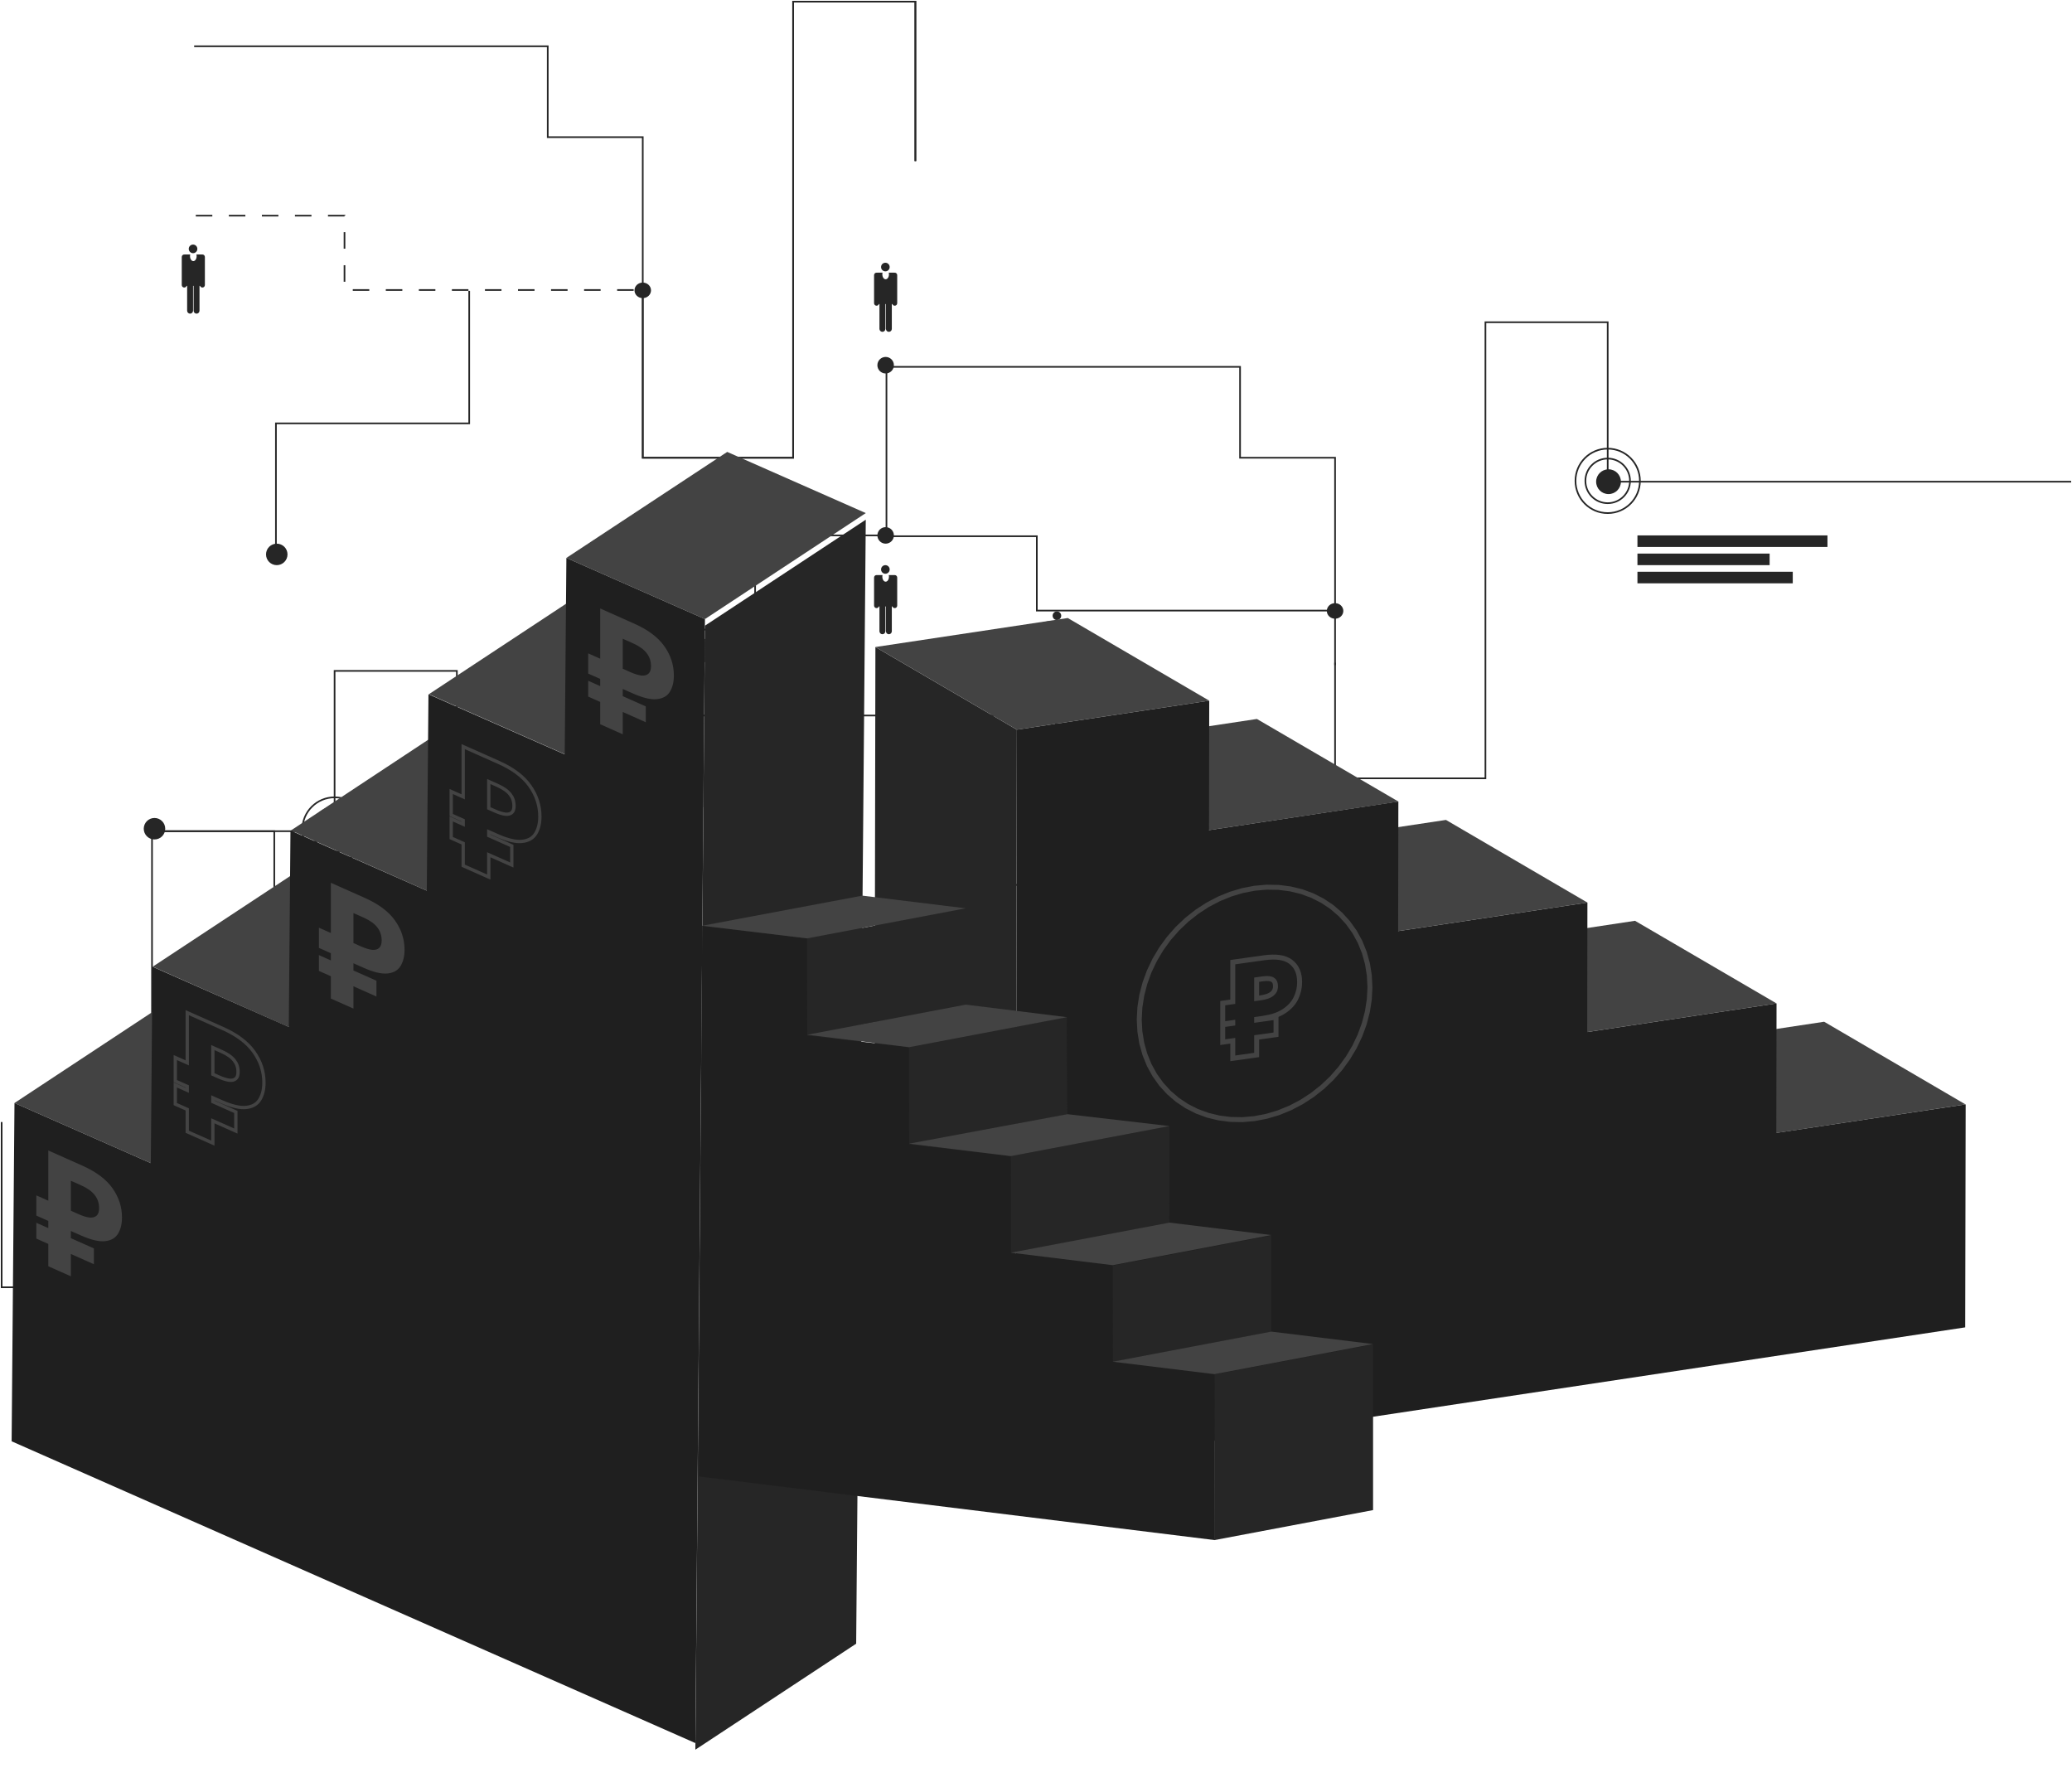 <svg width="1254" height="1070" viewBox="0 0 1254 1070" fill="none" xmlns="http://www.w3.org/2000/svg">
<path fill-rule="evenodd" clip-rule="evenodd" d="M116.837 153.209C118.276 153.209 119.442 152.043 119.442 150.605C119.442 149.166 118.276 148 116.837 148C115.399 148 114.232 149.166 114.232 150.605C114.232 152.043 115.399 153.209 116.837 153.209ZM111.5 154C110.672 154 110 154.672 110 155.5V156V171V172.5C110 173.328 110.672 174 111.5 174C112.153 174 112.709 173.583 112.915 173H113.256V188.023C113.256 189.012 114.058 189.814 115.047 189.814C116.036 189.814 116.837 189.012 116.837 188.023V173H117.164V188.023C117.164 189.012 117.966 189.814 118.955 189.814C119.944 189.814 120.745 189.012 120.745 188.023V173H121.085C121.291 173.583 121.847 174 122.5 174C123.328 174 124 173.328 124 172.5V171V156V155.5C124 154.672 123.328 154 122.5 154C122.421 154 122.344 154.006 122.268 154.018C122.18 154.006 122.091 154 122 154H118.883L118.902 154.073L118.956 154.376L118.989 154.686L119 155L118.989 155.314L118.956 155.624L118.902 155.927L118.827 156.22L118.732 156.5L118.618 156.763L118.486 157.007L118.338 157.229L118.176 157.427L118 157.598L117.813 157.741L117.618 157.853L117.416 157.934L117.209 157.984L117 158L116.791 157.984L116.584 157.934L116.382 157.853L116.187 157.741L116 157.598L115.824 157.427L115.662 157.229L115.514 157.007L115.382 156.763L115.268 156.5L115.173 156.22L115.098 155.927L115.044 155.624L115.011 155.314L115 155L115.011 154.686L115.044 154.376L115.098 154.073L115.117 154H112C111.909 154 111.82 154.006 111.732 154.018C111.656 154.006 111.579 154 111.5 154Z" fill="#262626"/>
<path d="M393.5 175.706C393.5 178.001 391.514 179.912 389 179.912C386.486 179.912 384.5 178.001 384.5 175.706C384.5 173.411 386.486 171.5 389 171.5C391.514 171.5 393.5 173.411 393.5 175.706Z" fill="#262626" stroke="#262626"/>
<path d="M117.5 28H331.5V83H389V174.5" stroke="#262626"/>
<circle cx="167.5" cy="335.5" r="6" fill="#262626" stroke="#262626"/>
<path d="M167 335V256.204H283.973V176" stroke="#262626"/>
<path d="M554 97.5V1H480V277H389V177" stroke="#262626"/>
<path d="M554 97.5V1H480V277H389V177" stroke="#262626"/>
<path fill-rule="evenodd" clip-rule="evenodd" d="M639.663 558.209C638.224 558.209 637.058 557.043 637.058 555.605C637.058 554.166 638.224 553 639.663 553C641.101 553 642.268 554.166 642.268 555.605C642.268 557.043 641.101 558.209 639.663 558.209ZM645 559C645.828 559 646.5 559.672 646.5 560.5V561V576V577.5C646.5 578.328 645.828 579 645 579C644.347 579 643.791 578.583 643.585 578H643.244V593.023C643.244 594.012 642.442 594.814 641.453 594.814C640.464 594.814 639.663 594.012 639.663 593.023V578H639.336V593.023C639.336 594.012 638.534 594.814 637.545 594.814C636.556 594.814 635.755 594.012 635.755 593.023V578H635.415C635.209 578.583 634.653 579 634 579C633.172 579 632.5 578.328 632.5 577.5V576V561V560.5C632.5 559.672 633.172 559 634 559C634.079 559 634.156 559.006 634.232 559.018C634.32 559.006 634.409 559 634.5 559H637.617L637.598 559.073L637.544 559.376L637.511 559.686L637.5 560L637.511 560.314L637.544 560.624L637.598 560.927L637.673 561.22L637.768 561.5L637.882 561.763L638.014 562.007L638.162 562.229L638.324 562.427L638.5 562.598L638.687 562.741L638.882 562.853L639.084 562.934L639.291 562.984L639.5 563L639.709 562.984L639.916 562.934L640.118 562.853L640.313 562.741L640.5 562.598L640.676 562.427L640.838 562.229L640.986 562.007L641.118 561.763L641.232 561.5L641.327 561.22L641.402 560.927L641.456 560.624L641.489 560.314L641.5 560L641.489 559.686L641.456 559.376L641.402 559.073L641.383 559H644.5C644.591 559 644.68 559.006 644.768 559.018C644.844 559.006 644.921 559 645 559Z" fill="#262626"/>
<circle cx="5" cy="5" r="4.5" transform="matrix(-1 0 0 1 644.5 530)" fill="#262626" stroke="#262626"/>
<circle cx="5" cy="5" r="4.5" transform="matrix(-1 0 0 1 644.5 427)" fill="#262626" stroke="#262626"/>
<circle cx="7.5" cy="7.5" r="7.5" transform="matrix(-1 0 0 1 209.5 495)" fill="#262626"/>
<circle cx="20" cy="20" r="19.5" transform="matrix(-1 0 0 1 222.5 482)" stroke="#262626"/>
<path d="M639 432.5V535.5" stroke="#262626"/>
<circle cx="6.5" cy="6.5" r="6" transform="matrix(-1 0 0 1 595.5 734)" fill="#262626" stroke="#262626"/>
<path d="M638 535.5H548V580.5H457.75H367.5" stroke="#262626" stroke-dasharray="10 10"/>
<path d="M202.5 502.5V406H276.5V682H367.5V582" stroke="#262626"/>
<path fill-rule="evenodd" clip-rule="evenodd" d="M535.837 164.209C537.276 164.209 538.442 163.043 538.442 161.605C538.442 160.166 537.276 159 535.837 159C534.399 159 533.232 160.166 533.232 161.605C533.232 163.043 534.399 164.209 535.837 164.209ZM530.5 165C529.672 165 529 165.672 529 166.5V167V182V183.5C529 184.328 529.672 185 530.5 185C531.153 185 531.709 184.583 531.915 184H532.256V199.023C532.256 200.012 533.058 200.814 534.047 200.814C535.036 200.814 535.837 200.012 535.837 199.023V184H536.164V199.023C536.164 200.012 536.966 200.814 537.955 200.814C538.944 200.814 539.745 200.012 539.745 199.023V184H540.085C540.291 184.583 540.847 185 541.5 185C542.328 185 543 184.328 543 183.5V182V167V166.5C543 165.672 542.328 165 541.5 165C541.421 165 541.344 165.006 541.268 165.018C541.18 165.006 541.091 165 541 165H537.883L537.902 165.073L537.956 165.376L537.989 165.686L538 166L537.989 166.314L537.956 166.624L537.902 166.927L537.827 167.22L537.732 167.5L537.618 167.763L537.486 168.007L537.338 168.229L537.176 168.427L537 168.598L536.813 168.741L536.618 168.853L536.416 168.934L536.209 168.984L536 169L535.791 168.984L535.584 168.934L535.382 168.853L535.187 168.741L535 168.598L534.824 168.427L534.662 168.229L534.514 168.007L534.382 167.763L534.268 167.5L534.173 167.22L534.098 166.927L534.044 166.624L534.011 166.314L534 166L534.011 165.686L534.044 165.376L534.098 165.073L534.117 165H531C530.909 165 530.82 165.006 530.732 165.018C530.656 165.006 530.579 165 530.5 165Z" fill="#262626"/>
<path d="M118.5 130.5H208.5V175.5H298.75H389" stroke="#262626" stroke-dasharray="10 10"/>
<path d="M812.5 369.706C812.5 372.001 810.514 373.912 808 373.912C805.486 373.912 803.5 372.001 803.5 369.706C803.5 367.411 805.486 365.5 808 365.5C810.514 365.5 812.5 367.411 812.5 369.706Z" fill="#262626" stroke="#262626"/>
<circle cx="93.5" cy="501.5" r="6" fill="#262626" stroke="#262626"/>
<path d="M536.5 222H750.5V277H808V368.5" stroke="#262626"/>
<path d="M166 599.5V503H92V779H1V679" stroke="#262626"/>
<circle cx="536" cy="324" r="4.5" fill="#262626" stroke="#262626"/>
<path d="M201 503L91 503" stroke="#262626"/>
<circle cx="536" cy="221" r="4.5" fill="#262626" stroke="#262626"/>
<rect x="991" y="346" width="94" height="7" fill="#262626"/>
<rect x="991" y="335" width="80" height="7" fill="#262626"/>
<rect x="991" y="324" width="115" height="7" fill="#262626"/>
<circle cx="973" cy="291" r="13.5" stroke="#262626"/>
<circle cx="973.5" cy="291.5" r="7.5" fill="#262626"/>
<path d="M536.5 221.5V324.5" stroke="#262626"/>
<path fill-rule="evenodd" clip-rule="evenodd" d="M535.837 347.209C537.276 347.209 538.442 346.043 538.442 344.605C538.442 343.166 537.276 342 535.837 342C534.399 342 533.232 343.166 533.232 344.605C533.232 346.043 534.399 347.209 535.837 347.209ZM530.5 348C529.672 348 529 348.672 529 349.5V350V365V366.5C529 367.328 529.672 368 530.5 368C531.153 368 531.709 367.583 531.915 367H532.256V382.023C532.256 383.012 533.058 383.814 534.047 383.814C535.036 383.814 535.837 383.012 535.837 382.023V367H536.164V382.023C536.164 383.012 536.966 383.814 537.955 383.814C538.944 383.814 539.745 383.012 539.745 382.023V367H540.085C540.291 367.583 540.847 368 541.5 368C542.328 368 543 367.328 543 366.5V365V350V349.5C543 348.672 542.328 348 541.5 348C541.421 348 541.344 348.006 541.268 348.018C541.18 348.006 541.091 348 541 348H537.883L537.902 348.073L537.956 348.376L537.989 348.686L538 349L537.989 349.314L537.956 349.624L537.902 349.927L537.827 350.22L537.732 350.5L537.618 350.763L537.486 351.007L537.338 351.229L537.176 351.427L537 351.598L536.813 351.741L536.618 351.853L536.416 351.934L536.209 351.984L536 352L535.791 351.984L535.584 351.934L535.382 351.853L535.187 351.741L535 351.598L534.824 351.427L534.662 351.229L534.514 351.007L534.382 350.763L534.268 350.5L534.173 350.22L534.098 349.927L534.044 349.624L534.011 349.314L534 349L534.011 348.686L534.044 348.376L534.098 348.073L534.117 348H531C530.909 348 530.82 348.006 530.732 348.018C530.656 348.006 530.579 348 530.5 348Z" fill="#262626"/>
<path fill-rule="evenodd" clip-rule="evenodd" d="M639.663 375.209C638.224 375.209 637.058 374.043 637.058 372.605C637.058 371.166 638.224 370 639.663 370C641.101 370 642.268 371.166 642.268 372.605C642.268 374.043 641.101 375.209 639.663 375.209ZM645 376C645.828 376 646.5 376.672 646.5 377.5V378V393V394.5C646.5 395.328 645.828 396 645 396C644.347 396 643.791 395.583 643.585 395H643.244V410.023C643.244 411.012 642.442 411.814 641.453 411.814C640.464 411.814 639.663 411.012 639.663 410.023V395H639.336V410.023C639.336 411.012 638.534 411.814 637.545 411.814C636.556 411.814 635.755 411.012 635.755 410.023V395H635.415C635.209 395.583 634.653 396 634 396C633.172 396 632.5 395.328 632.5 394.5V393V378V377.5C632.5 376.672 633.172 376 634 376C634.079 376 634.156 376.006 634.232 376.018C634.32 376.006 634.409 376 634.5 376H637.617L637.598 376.073L637.544 376.376L637.511 376.686L637.5 377L637.511 377.314L637.544 377.624L637.598 377.927L637.673 378.22L637.768 378.5L637.882 378.763L638.014 379.007L638.162 379.229L638.324 379.427L638.5 379.598L638.687 379.741L638.882 379.853L639.084 379.934L639.291 379.984L639.5 380L639.709 379.984L639.916 379.934L640.118 379.853L640.313 379.741L640.5 379.598L640.676 379.427L640.838 379.229L640.986 379.007L641.118 378.763L641.232 378.5L641.327 378.22L641.402 377.927L641.456 377.624L641.489 377.314L641.5 377L641.489 376.686L641.456 376.376L641.402 376.073L641.383 376H644.5C644.591 376 644.68 376.006 644.768 376.018C644.844 376.006 644.921 376 645 376Z" fill="#262626"/>
<path d="M367 437V381H457V324H535.5" stroke="#262626"/>
<path d="M589.5 740V661.204H472.527V581" stroke="#262626"/>
<circle cx="973" cy="291" r="19.5" stroke="#262626"/>
<circle cx="367" cy="438" r="4.5" fill="#262626" stroke="#262626"/>
<path d="M363 580.706C363 583.001 364.986 584.912 367.5 584.912C370.014 584.912 372 583.001 372 580.706C372 578.411 370.014 576.5 367.5 576.5C364.986 576.5 363 578.411 363 580.706Z" fill="#262626" stroke="#262626"/>
<path d="M974.5 291.5H1253.5" stroke="#262626"/>
<circle cx="14" cy="14" r="13.5" transform="matrix(-1 0 0 1 216.5 488)" stroke="#262626"/>
<path d="M537.5 324.5H627.5V369.5H808V402.5" stroke="#262626"/>
<path d="M639 433H425V488H367.5V579.5" stroke="#262626"/>
<path d="M973 291.5V195H899V471H808V401" stroke="#262626"/>
<path d="M1103.99 618.31L989.396 635.62L1074.92 685.633L1189.52 668.323L1103.99 618.31ZM989.53 557.22L874.978 574.531L960.591 624.543L1075.19 607.233L989.53 557.22ZM875.112 496.179L760.516 513.441L846.173 563.454L960.725 546.192L875.112 496.179ZM760.695 435.089L646.188 452.352L731.8 502.365L846.396 485.102L760.695 435.089Z" fill="#434343"/>
<path d="M614.612 890L529 839.987L529.804 391.55L615.416 441.563L614.612 890Z" fill="#262626"/>
<path d="M615.417 441.563L529.805 391.55L646.232 374L731.845 424.013L615.417 441.563Z" fill="#434343"/>
<path d="M731.845 424.013L731.711 502.365L846.307 485.054L846.173 563.454L960.725 546.192L960.591 624.544L1075.19 607.233L1075.05 685.585L1189.65 668.323L1189.38 803.257L614.613 890L615.417 441.563L731.845 424.013Z" fill="#1F1F1F"/>
<path d="M828.728 590.179L829.11 597.409L828.728 604.747L827.585 612.111L825.695 619.422L823.077 626.6L819.761 633.566L815.782 640.243L811.184 646.559L806.018 652.445L800.339 657.835L794.211 662.671L787.699 666.899L780.876 670.473L773.816 673.354L766.597 675.511L759.298 676.919L751.999 677.562L744.78 677.435L737.721 676.538L730.898 674.882L724.386 672.484L718.258 669.371L712.579 665.577L707.413 661.144L702.815 656.12L698.836 650.561L695.52 644.527L692.902 638.085L691.011 631.305L689.869 624.262L689.487 617.032L689.869 609.695L691.011 602.33L692.902 595.019L695.52 587.841L698.836 580.875L702.815 574.198L707.413 567.882L712.579 561.996L718.258 556.606L724.386 551.771L730.898 547.542L737.721 543.968L744.78 541.087L751.999 538.93L759.298 537.523L766.597 536.879L773.816 537.006L780.876 537.903L787.699 539.559L794.21 541.957L800.339 545.07L806.018 548.864L811.184 553.298L815.782 558.321L819.761 563.88L823.077 569.914L825.695 576.356L827.585 583.136L828.728 590.179Z" stroke="#434343" stroke-width="3"/>
<path d="M746.092 638.958L746.092 640.458L747.577 640.249L759.06 638.635L760.545 638.427L760.545 636.927L760.545 627.786L770.77 626.349L772.256 626.14L772.256 624.64L772.256 617.099L772.256 615.599L770.77 615.808L760.545 617.245L760.545 616.812L763.774 616.358L764.002 616.326L765.26 616.149L765.26 616.134C770.086 615.336 774.083 613.953 777.157 611.898C780.473 609.709 782.932 607.03 784.416 603.847C785.84 600.79 786.551 597.634 786.551 594.398C786.551 588.967 784.801 584.786 781.189 582.06C777.595 579.302 772.058 578.609 764.915 579.613L747.577 582.049L746.092 582.258L746.092 583.758L746.092 606.203L741.494 606.849L740.009 607.058L740.009 608.558L740.009 618.198L740.009 619.698L741.494 619.489L746.092 618.843L746.092 619.276L741.494 619.922L740.009 620.131L740.009 621.631L740.009 629.172L740.009 630.672L741.494 630.463L746.092 629.817L746.092 638.958ZM762.862 603.846L760.545 604.172L760.545 592.867L764.307 592.338C767.318 591.915 769.216 592.23 770.296 592.954L770.309 592.962L770.322 592.971C771.328 593.61 771.946 594.781 771.946 596.839C771.946 598.224 771.592 599.298 770.979 600.159C770.334 601.063 769.389 601.85 768.049 602.484C766.653 603.092 764.933 603.555 762.862 603.846Z" stroke="#434343" stroke-width="3"/>
<path d="M8.765 667.487L91.265 703.869L188.595 639.722L106.055 603.307L8.765 667.487ZM92.424 584.995L174.635 621.446L272.079 557.324L189.717 520.852L92.424 584.995ZM176.087 502.54L258.297 538.991L355.624 474.807L273.124 438.425L176.087 502.54ZM439.36 392.344L356.893 355.922L259.566 420.105L341.956 456.499L439.36 392.344Z" fill="#434343"/>
<g filter="url(#filter0_d_9_3491)">
<path d="M426.646 374.638L523.976 310.491L518.164 990.682L420.834 1054.83L426.646 374.638Z" fill="#262626"/>
</g>
<path d="M342.783 337.625L440.113 273.478L523.976 310.491L426.646 374.638L342.783 337.625Z" fill="#434343"/>
<path d="M426.646 374.638L420.834 1054.83L7.038 872.206L8.766 667.487L91.265 703.869L92.278 585.011L174.782 621.43L175.794 502.572L258.298 538.991L259.311 420.133L341.774 456.519L342.783 337.624L426.646 374.638Z" fill="#1F1F1F"/>
<path d="M280.323 522.868V523.868L281.236 524.275L294.895 530.356L295.809 530.763V529.763V517.259L308.825 523.054L309.739 523.461V522.461V512.891V511.891L308.825 511.484L295.809 505.689V503.332L300.503 505.422L300.775 505.543L301.417 505.829V505.825C307.464 508.45 312.355 509.598 316.025 509.165C319.839 508.748 322.62 507.152 324.292 504.32C325.927 501.55 326.744 498.173 326.744 494.202C326.744 487.517 324.732 481.264 320.644 475.541C316.6 469.821 310.269 465.148 301.86 461.404L281.236 452.222L280.323 451.815V452.815V482.203L274 479.388L273.086 478.981V479.981V492.215V493.215L274 493.622L280.323 496.437V498.794L274 495.979L273.086 495.572V496.572V506.142V507.142L274 507.549L280.323 510.364V522.868ZM299.418 490.705L295.809 489.098V472.944L301.136 475.316C304.797 476.946 307.291 478.804 308.801 480.782L308.809 480.793L308.817 480.802C310.279 482.663 311.077 484.918 311.077 487.72C311.077 489.639 310.614 490.941 309.744 491.725C308.854 492.528 307.574 492.881 305.845 492.721C304.082 492.493 301.945 491.83 299.418 490.705Z" stroke="#434343" stroke-width="2"/>
<path d="M113.323 683.868V684.868L114.236 685.275L127.895 691.356L128.809 691.763V690.763V678.259L141.825 684.054L142.739 684.461V683.461V673.891V672.891L141.825 672.484L128.809 666.689V664.332L133.503 666.422L133.775 666.543L134.417 666.829V666.825C140.464 669.45 145.355 670.598 149.025 670.165C152.839 669.748 155.62 668.152 157.292 665.32C158.927 662.55 159.744 659.173 159.744 655.202C159.744 648.517 157.732 642.264 153.644 636.541C149.6 630.821 143.269 626.148 134.86 622.404L114.236 613.222L113.323 612.815V613.815V643.203L107 640.388L106.086 639.981V640.981V653.215V654.215L107 654.622L113.323 657.437V659.794L107 656.979L106.086 656.572V657.572V667.142V668.142L107 668.549L113.323 671.364V683.868ZM132.418 651.705L128.809 650.098V633.944L134.136 636.316C137.797 637.946 140.291 639.804 141.801 641.782L141.809 641.793L141.817 641.802C143.279 643.663 144.077 645.918 144.077 648.72C144.077 650.639 143.614 651.941 142.744 652.725C141.854 653.528 140.574 653.881 138.845 653.721C137.082 653.493 134.945 652.83 132.418 651.705Z" stroke="#434343" stroke-width="2"/>
<path d="M363.236 438.275V368.222L383.86 377.404C392.182 381.109 398.242 385.649 402.041 391.024C405.901 396.426 407.83 402.349 407.83 408.795C407.83 412.61 407.046 415.846 405.479 418.502C403.911 421.159 401.288 422.688 397.609 423.089C393.991 423.517 389.046 422.335 382.775 419.543L376.895 416.925V444.356L363.236 438.275ZM356 421.549V411.979L390.825 427.484V437.054L356 421.549ZM356 407.622V395.388L382.503 407.188V419.422L356 407.622ZM381.418 406.705C384.011 407.859 386.242 408.556 388.111 408.797C389.981 408.971 391.428 408.596 392.453 407.671C393.478 406.747 393.991 405.232 393.991 403.127C393.991 400.101 393.116 397.476 391.368 395.25C389.619 392.959 386.875 390.981 383.136 389.316L376.895 386.537V404.691L381.418 406.705Z" fill="#434343"/>
<path d="M200.236 604.275V534.222L220.86 543.404C229.182 547.109 235.242 551.649 239.041 557.024C242.901 562.426 244.83 568.349 244.83 574.795C244.83 578.61 244.046 581.846 242.479 584.502C240.911 587.159 238.288 588.688 234.609 589.089C230.991 589.517 226.046 588.335 219.775 585.543L213.895 582.925V610.356L200.236 604.275ZM193 587.549V577.979L227.825 593.484V603.054L193 587.549ZM193 573.622V561.388L219.503 573.188V585.422L193 573.622ZM218.418 572.705C221.011 573.859 223.242 574.556 225.111 574.797C226.981 574.971 228.428 574.596 229.453 573.671C230.478 572.747 230.991 571.232 230.991 569.127C230.991 566.101 230.116 563.476 228.368 561.25C226.619 558.959 223.875 556.981 220.136 555.316L213.895 552.537V570.691L218.418 572.705Z" fill="#434343"/>
<path d="M29.236 766.275V696.222L49.86 705.404C58.182 709.109 64.242 713.649 68.041 719.024C71.901 724.426 73.83 730.349 73.83 736.795C73.83 740.61 73.046 743.846 71.479 746.502C69.911 749.159 67.288 750.688 63.609 751.089C59.991 751.517 55.046 750.335 48.775 747.543L42.895 744.925V772.356L29.236 766.275ZM22 749.549V739.979L56.825 755.484V765.054L22 749.549ZM22 735.622V723.388L48.503 735.188V747.422L22 735.622ZM47.418 734.705C50.011 735.859 52.242 736.556 54.111 736.797C55.981 736.971 57.428 736.596 58.453 735.671C59.478 734.747 59.991 733.232 59.991 731.127C59.991 728.101 59.117 725.476 57.368 723.25C55.619 720.959 52.875 718.981 49.136 717.316L42.895 714.537V732.691L47.418 734.705Z" fill="#434343"/>
<path d="M584.457 549.672L488.442 567.862L488.239 626.56L584.294 608.364L584.457 549.672ZM645.77 615.563C646.12 615.102 550.169 633.713 550.169 633.713L549.942 692.41L645.998 674.249C645.998 674.249 645.421 616.024 645.77 615.563ZM707.765 681.444L611.786 699.634L611.609 758.225L707.665 740.064L707.765 681.444ZM769.333 747.724L673.277 765.919V824.11L769.333 805.914V747.724ZM831 813.574L734.944 831.769V932L831 913.839V813.574Z" fill="#262626"/>
<path d="M488.442 567.862L488.575 626.63L550.169 633.713L550.216 692.438L611.786 699.634L611.857 758.247L673.425 765.778L673.534 824.09L735.066 831.621L735.211 932L423 893.467L424.96 560.225L488.442 567.862Z" fill="#1F1F1F"/>
<path d="M521.897 542L424.96 560.225L488.442 567.862L584.457 549.672L521.897 542ZM584.529 607.956L488.551 626.18L550.169 633.713L645.754 615.555L584.529 607.956ZM645.998 674.249L550.169 692.102L611.786 699.634L707.765 681.444L645.998 674.249ZM707.765 739.868L611.786 758.057L673.404 765.625L769.382 747.4L707.765 739.868ZM769.382 805.823L673.404 824.048L735.022 831.581L831 813.356L769.382 805.823Z" fill="#434343"/>
<defs>
<filter id="filter0_d_9_3491" x="410.034" y="303.691" width="124.742" height="765.939" filterUnits="userSpaceOnUse" color-interpolation-filters="sRGB">
<feFlood flood-opacity="0" result="BackgroundImageFix"/>
<feColorMatrix in="SourceAlpha" type="matrix" values="0 0 0 0 0 0 0 0 0 0 0 0 0 0 0 0 0 0 127 0" result="hardAlpha"/>
<feOffset dy="4"/>
<feGaussianBlur stdDeviation="5.4"/>
<feComposite in2="hardAlpha" operator="out"/>
<feColorMatrix type="matrix" values="0 0 0 0 0 0 0 0 0 0 0 0 0 0 0 0 0 0 0.1 0"/>
<feBlend mode="normal" in2="BackgroundImageFix" result="effect1_dropShadow_9_3491"/>
<feBlend mode="normal" in="SourceGraphic" in2="effect1_dropShadow_9_3491" result="shape"/>
</filter>
</defs>
</svg>
